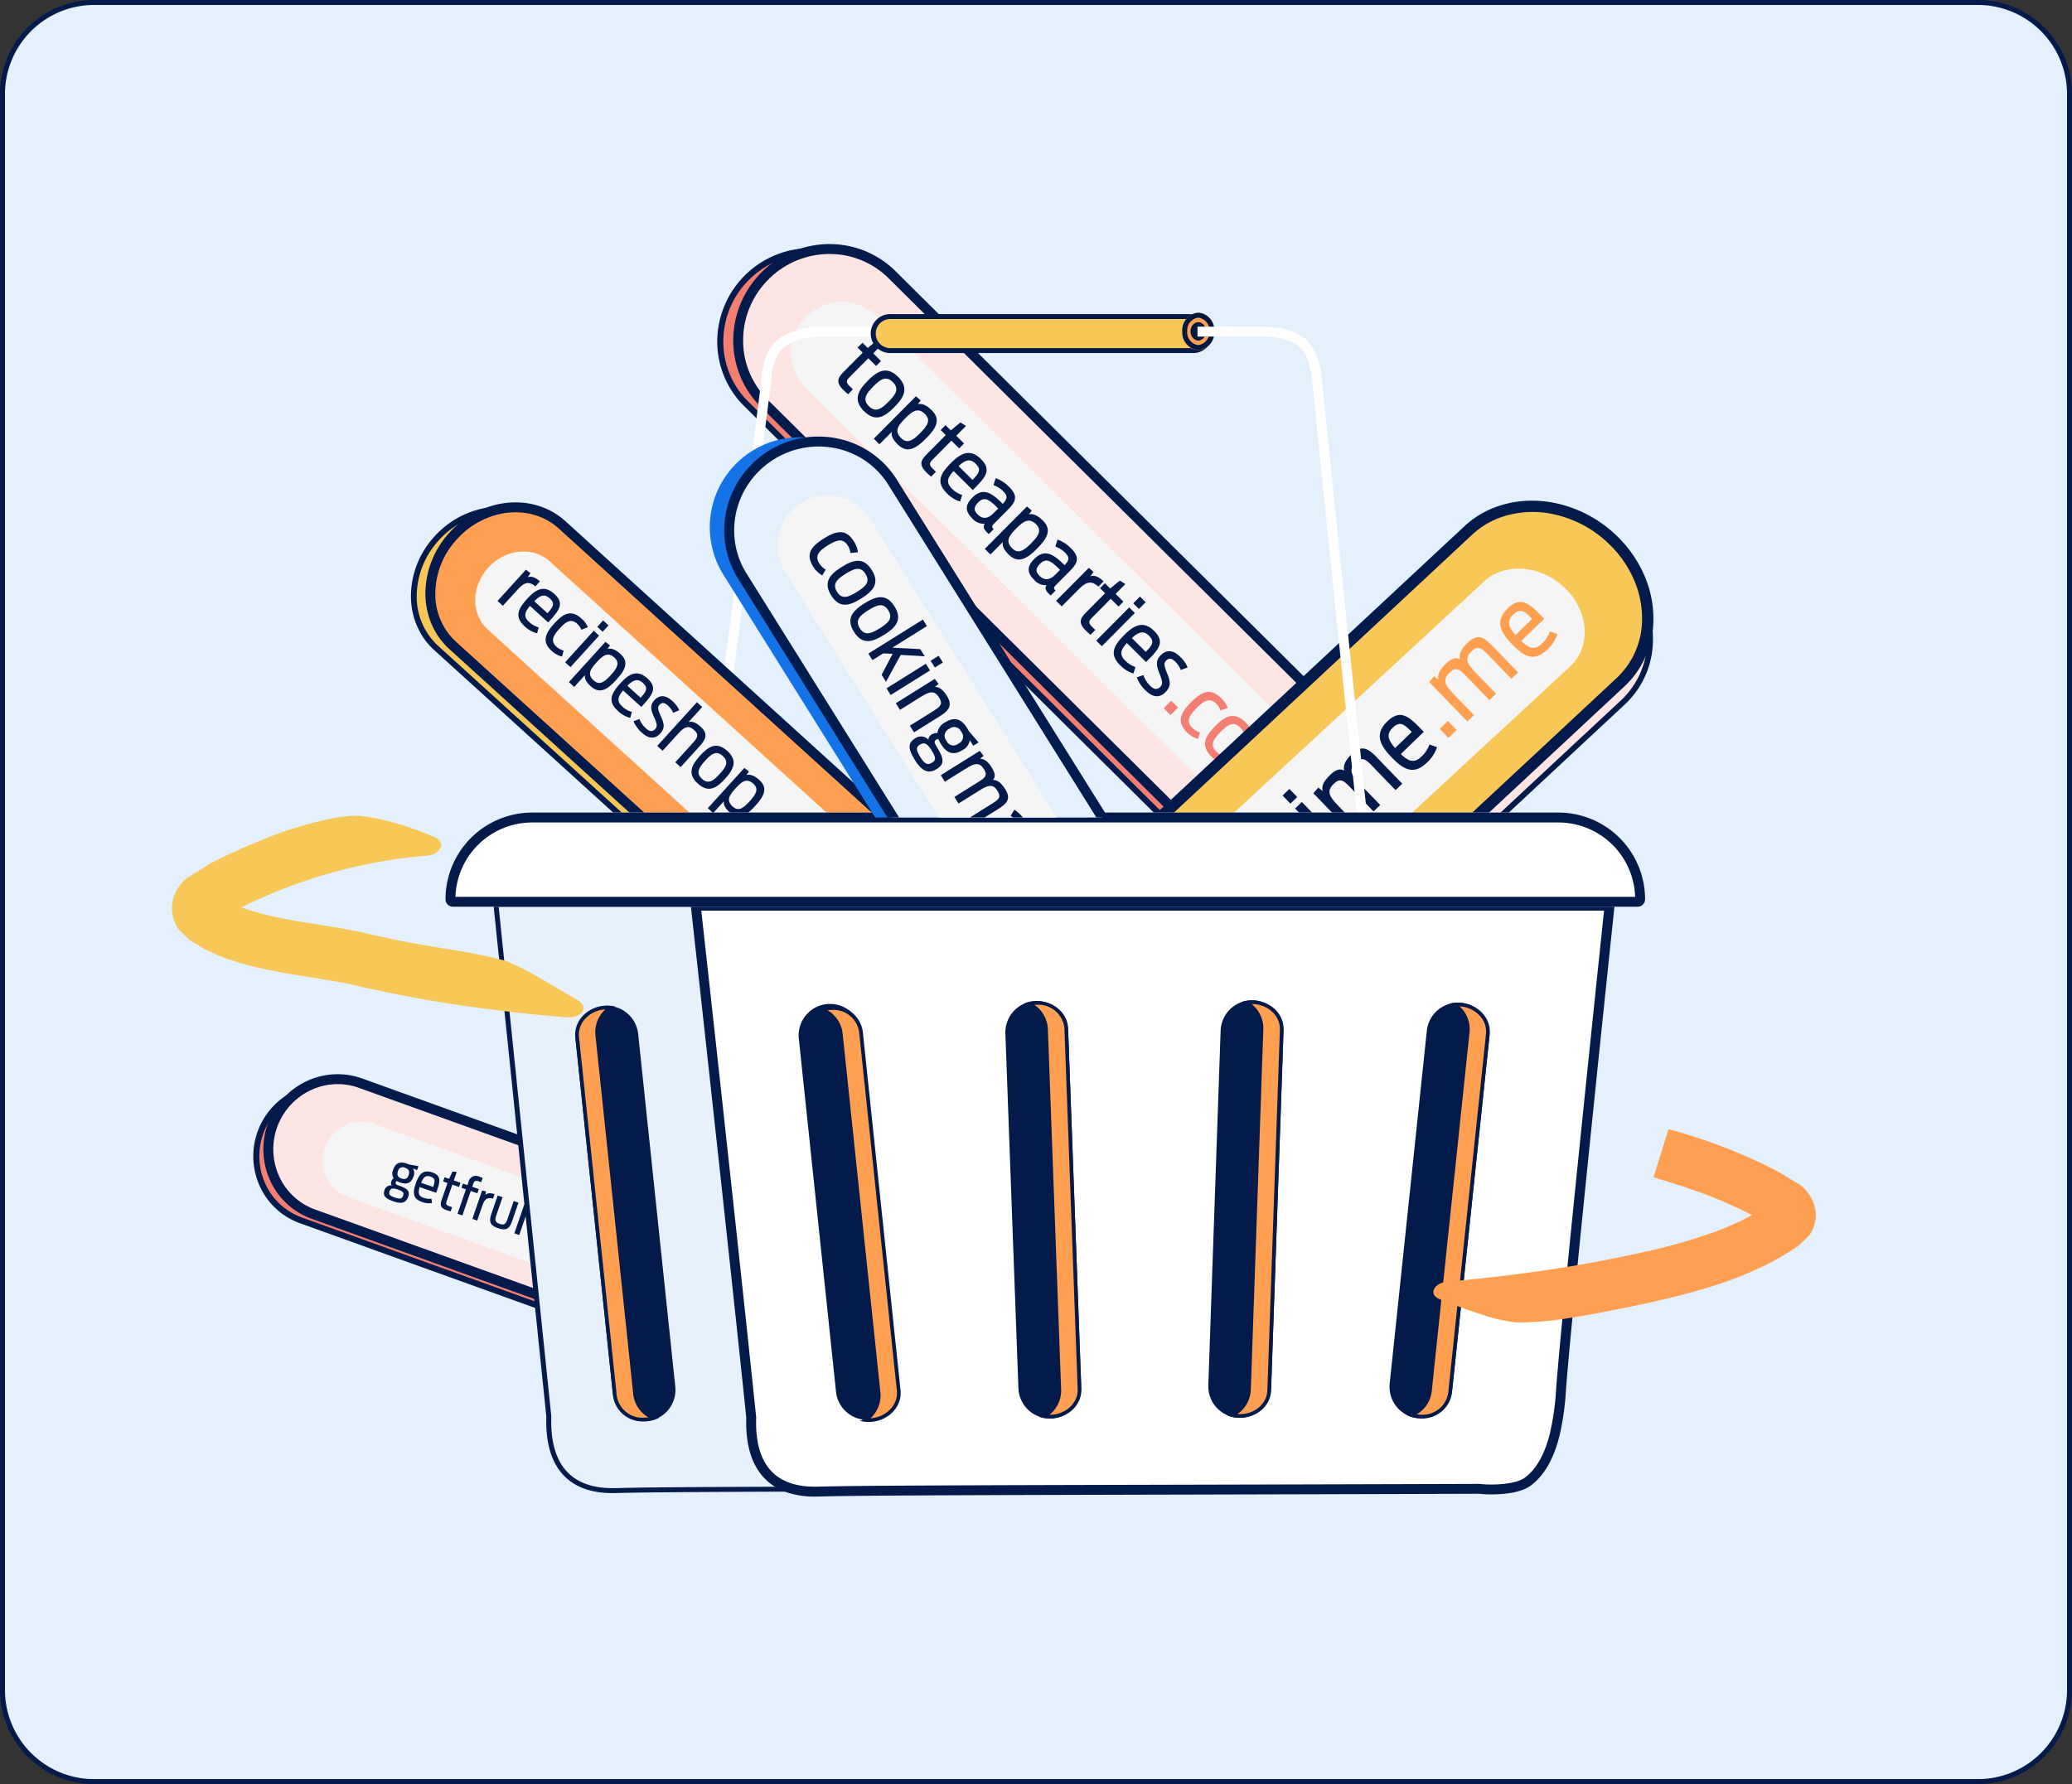 <svg xmlns="http://www.w3.org/2000/svg" xmlns:xlink="http://www.w3.org/1999/xlink" width="418" height="360" viewBox="0 0 418 360"><rect x="0" y="0" width="418" height="360" fill="#333333" stroke="none"/><defs><clipPath id="a"><rect width="416" height="358" rx="16" fill="#e7f1fc" opacity="0.519"/></clipPath><clipPath id="b"><rect width="2057.094" height="1523.134" fill="none"/></clipPath><clipPath id="c"><rect width="2057.091" height="1523.135" fill="none"/></clipPath><clipPath id="d"><rect width="115" height="78" transform="translate(-0.225 0.058)" fill="#fff" stroke="#707070" stroke-width="1"/></clipPath><clipPath id="e"><path d="M724.3,699.275,682.5,713.643l-6.779,15.95,35.888,5.982,59.216-20.935-8.174-31.7-32.155-3.685Zm.062-20.723,6.126.7,1.331-4.308Z" transform="translate(-675.717 -674.946)" fill="#ff9f51"/></clipPath></defs><g transform="translate(-1181.375 -9487.964)"><rect width="416" height="358" rx="16" transform="translate(1182.375 9488.964)" fill="#e4f0fc"/><g transform="translate(1182.375 9488.964)" clip-path="url(#a)"><g transform="translate(-706.726 -195.666)"><g clip-path="url(#b)"><g transform="translate(0 -0.001)"><g clip-path="url(#c)"><g transform="translate(753.016 243.8)"><g transform="translate(0 0)"><g transform="matrix(0.999, 0.052, -0.052, 0.999, 99.022, 0)"><path d="M29.974,4.486,122.9,87.6a18.073,18.073,0,0,1-24.094,26.94L5.88,31.426A17.942,17.942,0,0,1,4.651,6.083,17.943,17.943,0,0,1,29.974,4.486Z" transform="translate(0 0.636)" fill="#f37f73"/><path d="M18.194-.611A18.253,18.253,0,0,1,30.382,4.03l92.93,83.112a18.084,18.084,0,0,1,4.367,5.877,18.347,18.347,0,0,1,1.694,6.889,18.833,18.833,0,0,1-18.782,19.726A18.254,18.254,0,0,1,98.4,114.993L5.473,31.882A18.086,18.086,0,0,1,1.105,26,18.348,18.348,0,0,1-.589,19.115,18.905,18.905,0,0,1,10.664.972,18.6,18.6,0,0,1,18.194-.611Zm92.4,119.024a17.642,17.642,0,0,0,17.562-18.445A16.958,16.958,0,0,0,122.5,88.053L29.567,4.941A17.033,17.033,0,0,0,18.194.611,17.533,17.533,0,0,0,5.107,6.491,17.478,17.478,0,0,0,.631,19.056,16.959,16.959,0,0,0,6.287,30.971l92.93,83.112A17.033,17.033,0,0,0,110.591,118.413Z" transform="translate(0 0.636)" fill="#031a4a"/><path d="M30.324,4.538l92.794,82.991a18.285,18.285,0,0,1-24.376,27.255L5.949,31.793A18.152,18.152,0,0,1,4.706,6.154,18.152,18.152,0,0,1,30.324,4.538" transform="translate(3.595 0)" fill="#fde5e3"/><path d="M110.661,120.323a18.848,18.848,0,0,1-12.585-4.793L5.282,32.539a18.677,18.677,0,0,1-4.51-6.07A18.942,18.942,0,0,1-.977,19.357,19.508,19.508,0,0,1,10.635.634,19.192,19.192,0,0,1,18.406-1,18.848,18.848,0,0,1,30.991,3.793l92.794,82.991a18.676,18.676,0,0,1,4.51,6.07,18.941,18.941,0,0,1,1.749,7.112,19.435,19.435,0,0,1-19.383,20.357ZM18.406,1A17.354,17.354,0,0,0,5.451,6.821,17.3,17.3,0,0,0,1.02,19.26a16.778,16.778,0,0,0,5.6,11.788l92.794,82.991a16.85,16.85,0,0,0,11.252,4.284,17.467,17.467,0,0,0,17.385-18.26,16.778,16.778,0,0,0-5.595-11.788L29.658,5.284A16.851,16.851,0,0,0,18.406,1Z" transform="translate(3.595 0)" fill="#031a4a"/><path d="M16.935,2.534l87.212,78A10.211,10.211,0,0,1,90.534,95.754l-87.212-78A10.137,10.137,0,0,1,2.628,3.437a10.137,10.137,0,0,1,14.307-.9" transform="translate(14.394 10.517)" fill="#f5f5f5"/><path d="M4.464.7l1.116,1L7.438,0,8.595.647l-1.86,2.08L8.383,4.2l-.93,1.04L5.8,3.767,2.219,7.775c-.556.622-.762,1.03.012,1.722l.786.7-.93,1.04c-.189-.146-.8-.642-.947-.779C-.433,9.056-.255,8.141.925,6.823L4.612,2.7,3.534,1.736Z" transform="translate(24.212 17.85)" fill="#031a4a"/><path d="M1.85,2.244C3.711.164,5.526-1,7.91,1.135S9.32,5.226,7.482,7.281C5.588,9.4,3.808,10.547,1.41,8.4-.949,6.293-.033,4.35,1.85,2.244M6.256,6.252c1.3-1.458,2.128-2.685.657-4s-2.6-.361-3.9,1.1S.882,6.058,2.341,7.363s2.611.348,3.915-1.111" transform="translate(28.286 23.909)" fill="#031a4a"/><path d="M8.031,0l1.02.774-.547.79c.736-.21,1.651-.008,2.906,1.116,2.093,1.872.8,3.8-.91,5.715C8.765,10.335,6.977,11.773,4.884,9.9,3.717,8.857,3.461,8.149,3.552,7.408L1.192,10.047,0,8.98ZM9.263,7.379c1.338-1.5,2.113-2.721.795-3.9C8.535,2.117,7.431,3.07,6.1,4.554S3.962,7.2,5.5,8.578c1.306,1.167,2.416.31,3.766-1.2" transform="translate(31.964 28.784)" fill="#031a4a"/><path d="M4.464.7l1.116,1L7.438,0,8.595.647l-1.86,2.08L8.383,4.2l-.93,1.04L5.8,3.767,2.22,7.775c-.556.622-.763,1.03.012,1.723l.786.7-.93,1.04c-.189-.146-.8-.643-.947-.779-1.573-1.406-1.4-2.32-.216-3.64L4.611,2.7,3.534,1.736Z" transform="translate(41.803 33.583)" fill="#031a4a"/><path d="M1.906,2.247C3.857.065,5.67-.916,7.916,1.093c2.422,2.167,1.051,3.725-1.31,6.34L2.547,3.8C1.406,5.18,1.065,6.175,2.383,7.355A5.012,5.012,0,0,0,4.535,8.548L4.175,9.87A6.157,6.157,0,0,1,1.4,8.325c-2.321-2.076-1.48-3.858.5-6.078m1.6.513L6.444,5.392c1.109-1.291,1.811-2.1.5-3.27C5.693,1,4.709,1.513,3.5,2.761" transform="translate(45.822 39.639)" fill="#031a4a"/><path d="M.985,4.18c1.826-2.042,3.508-1.5,5.918.658l.292.261c.8-.949,1.019-1.6,0-2.507A5.259,5.259,0,0,0,5.121,1.419L5.5,0A6.994,6.994,0,0,1,8.289,1.6c1.877,1.679,1.6,2.827.072,4.539L5.706,9.111c-.488.545-.574.719-.067,1.173l-.93,1.04a3.742,3.742,0,0,1-.341-.282c-.761-.681-.942-1.116-.6-1.75a3.035,3.035,0,0,1-2.65-1.046C-.458,6.84-.241,5.55.985,4.18M5.435,7.066l.885-.99-.279-.25c-1.75-1.565-2.68-2.032-3.826-.751-.908,1.015-.748,1.705.026,2.4.85.76,1.9,1.038,3.2-.407" transform="translate(51.422 44.446)" fill="#031a4a"/><path d="M8.032,0,9.051.774l-.547.79c.736-.21,1.651-.008,2.907,1.115,2.093,1.872.8,3.8-.911,5.715C8.765,10.335,6.977,11.773,4.884,9.9,3.717,8.857,3.46,8.148,3.552,7.408l-2.36,2.638L0,8.98ZM9.263,7.379c1.338-1.5,2.114-2.721.795-3.9C8.535,2.117,7.432,3.071,6.1,4.555S3.963,7.205,5.5,8.578c1.306,1.169,2.415.311,3.766-1.2" transform="translate(55.479 49.815)" fill="#031a4a"/><path d="M.985,4.18c1.826-2.042,3.507-1.5,5.918.658l.292.261c.8-.949,1.019-1.6,0-2.507A5.258,5.258,0,0,0,5.121,1.419L5.5,0A6.993,6.993,0,0,1,8.289,1.6c1.877,1.679,1.6,2.827.072,4.539L5.706,9.111c-.487.545-.574.719-.067,1.173l-.93,1.04a3.73,3.73,0,0,1-.341-.282c-.761-.681-.942-1.116-.6-1.75a3.034,3.034,0,0,1-2.65-1.046C-.458,6.84-.241,5.55.985,4.18M5.435,7.066l.885-.99-.279-.25c-1.75-1.565-2.68-2.032-3.826-.751-.908,1.015-.748,1.7.026,2.4.85.76,1.9,1.038,3.2-.407" transform="translate(64.523 56.164)" fill="#031a4a"/><path d="M6.239,0,7.246.763l-.6.9c.7-.244,1.559-.136,2.714.9l-1,1.116c-1.746-1.493-2.892-.418-4.037.864l-3.131,3.5L0,6.976Z" transform="translate(70.373 61.532)" fill="#031a4a"/><path d="M4.464.7l1.116,1L7.438,0,8.595.647,6.734,2.728,8.383,4.2l-.93,1.041L5.8,3.767,2.219,7.776c-.556.622-.762,1.03.012,1.723l.787.7-.93,1.041c-.189-.146-.8-.643-.947-.779C-.433,9.056-.255,8.142.925,6.823L4.612,2.7,3.533,1.737Z" transform="translate(75.554 63.767)" fill="#031a4a"/><path d="M6.3,2.3,7.488,3.362l-6.3,7.04L0,9.336ZM8.349,0,9.555,1.078,8.272,2.511,7.067,1.433Z" transform="translate(78.87 66.773)" fill="#031a4a"/><path d="M1.906,2.247C3.857.065,5.67-.916,7.916,1.093c2.423,2.166,1.051,3.725-1.31,6.34L2.547,3.8C1.406,5.179,1.065,6.175,2.383,7.355A5.011,5.011,0,0,0,4.535,8.548L4.175,9.87A6.156,6.156,0,0,1,1.4,8.325C-.92,6.249-.08,4.467,1.906,2.247m1.6.513L6.444,5.392c1.109-1.291,1.811-2.1.5-3.27C5.693,1,4.709,1.513,3.5,2.761" transform="translate(82.527 72.466)" fill="#031a4a"/><path d="M0,5.6l1.309-.519a5.483,5.483,0,0,0,1.479,2.1c.748.669,1.44.763,2.019.116s.375-1.262-.257-2.65c-.713-1.551-.988-2.6.022-3.725C5.751-.4,7.122-.244,8.53,1.015a5.8,5.8,0,0,1,1.6,2.068l-1.354.569A4.828,4.828,0,0,0,7.562,2.022c-.786-.7-1.349-.636-1.826-.1-.5.558-.323,1.127.281,2.443C6.782,5.982,7.08,7,5.934,8.282c-1.18,1.32-2.587,1.157-4.02-.125A7.06,7.06,0,0,1,0,5.6" transform="translate(87.429 77.478)" fill="#031a4a"/><rect width="2.144" height="1.939" transform="matrix(0.667, -0.745, 0.745, 0.667, 93.17, 89.026)" fill="#f37f73"/><path d="M1.892,2.272C3.877.052,5.606-.936,7.927,1.14a5.036,5.036,0,0,1,1.407,1.9l-1.426.574A3.373,3.373,0,0,0,6.979,2.3C5.66,1.122,4.56,1.713,3.074,3.375S1.063,6.211,2.42,7.425a3.97,3.97,0,0,0,1.6.839l-.36,1.322a5.131,5.131,0,0,1-2.3-1.234C-.882,6.343-.1,4.5,1.892,2.272" transform="translate(96.726 85.257)" fill="#f37f73"/><path d="M1.85,2.244C3.711.164,5.526-1,7.91,1.135S9.32,5.226,7.482,7.281C5.588,9.4,3.808,10.547,1.41,8.4c-2.359-2.11-1.443-4.053.44-6.159M6.256,6.253c1.3-1.459,2.128-2.686.657-4s-2.6-.361-3.9,1.1S.882,6.058,2.341,7.363s2.611.348,3.915-1.11" transform="translate(101.867 89.845)" fill="#f37f73"/></g><g transform="translate(121.123 105.454) rotate(-21)"><path d="M11.159,51.445,135.371,1.286c9.929-4.01,21.968,1.67,26.889,12.686s.862,23.2-9.067,27.206L28.981,91.337C19.052,95.346,7.013,89.666,2.092,78.65s-.862-23.2,9.067-27.206" transform="translate(0 4.031)" fill="#031a4a"/><path d="M11.015,51.428,135.247,1.269c9.8-3.958,21.686,1.649,26.544,12.522s.851,22.9-8.951,26.852L28.609,90.8c-9.8,3.958-21.685-1.649-26.544-12.521S1.214,55.385,11.015,51.428Z" transform="translate(0.249 4.307)" fill="#fde5e3"/><path d="M22.01,92.641a20.038,20.038,0,0,1-6.149-.986,22.449,22.449,0,0,1-5.734-2.818A24.56,24.56,0,0,1,1.545,78.514,23.8,23.8,0,0,1-.561,69.437,21.027,21.027,0,0,1,.926,60.928,17.85,17.85,0,0,1,10.8,50.9L135.033.741A18.1,18.1,0,0,1,141.845-.57a20.038,20.038,0,0,1,6.149.986,22.447,22.447,0,0,1,5.734,2.818,24.559,24.559,0,0,1,8.582,10.325,23.8,23.8,0,0,1,2.106,9.077,21.026,21.026,0,0,1-1.487,8.508,17.847,17.847,0,0,1-9.876,10.028L28.822,91.331A18.106,18.106,0,0,1,22.01,92.641ZM141.845.57A16.97,16.97,0,0,0,135.46,1.8L11.229,51.956a16.719,16.719,0,0,0-9.246,9.4,19.9,19.9,0,0,0-1.4,8.05,22.664,22.664,0,0,0,2.007,8.644A23.421,23.421,0,0,0,10.768,87.9a21.31,21.31,0,0,0,5.443,2.675,18.9,18.9,0,0,0,5.8.931A16.971,16.971,0,0,0,28.4,90.273L152.627,40.114a16.717,16.717,0,0,0,9.245-9.4,19.893,19.893,0,0,0,1.405-8.05,22.663,22.663,0,0,0-2.007-8.644,23.42,23.42,0,0,0-8.183-9.847A21.309,21.309,0,0,0,147.645,1.5,18.9,18.9,0,0,0,141.845.57Z" transform="translate(0.249 4.307)" fill="#031a4a"/><path d="M11.143,51.37,135.183,1.284c9.916-4,21.937,1.668,26.852,12.667s.861,23.163-9.054,27.167L28.941,91.2C19.025,95.208,7,89.535,2.089,78.536S1.228,55.373,11.143,51.37" transform="translate(1.124 0)" fill="#fde5e3"/><path d="M22.266,93.513a20.718,20.718,0,0,1-6.358-1.019,23.157,23.157,0,0,1-5.915-2.907,25.3,25.3,0,0,1-8.84-10.633A24.526,24.526,0,0,1-1.016,69.6,21.72,21.72,0,0,1,.521,60.812,18.5,18.5,0,0,1,10.759,50.419L134.8.333a18.765,18.765,0,0,1,7.059-1.358,20.719,20.719,0,0,1,6.358,1.019A23.156,23.156,0,0,1,154.131,2.9a25.292,25.292,0,0,1,8.84,10.633,24.525,24.525,0,0,1,2.169,9.354,21.72,21.72,0,0,1-1.537,8.788,18.5,18.5,0,0,1-10.238,10.394L29.325,92.154A18.762,18.762,0,0,1,22.266,93.513ZM141.858,1.026a16.723,16.723,0,0,0-6.291,1.209L11.527,52.32a16.469,16.469,0,0,0-9.1,9.259,19.681,19.681,0,0,0-1.389,7.964,22.486,22.486,0,0,0,1.991,8.575,23.245,23.245,0,0,0,8.12,9.773,21.107,21.107,0,0,0,5.391,2.65,18.671,18.671,0,0,0,5.729.92,16.72,16.72,0,0,0,6.291-1.21L152.6,40.167a16.47,16.47,0,0,0,9.1-9.26,19.682,19.682,0,0,0,1.389-7.964A22.485,22.485,0,0,0,161.1,14.37a23.243,23.243,0,0,0-8.12-9.774,21.109,21.109,0,0,0-5.391-2.65A18.672,18.672,0,0,0,141.858,1.026Z" transform="translate(1.124 0)" fill="#001b4d"/><path d="M11,51.353,135.059,1.267c9.788-3.952,21.656,1.646,26.507,12.5s.85,22.862-8.938,26.813L28.569,90.67c-9.788,3.952-21.656-1.646-26.507-12.5S1.212,55.3,11,51.353" transform="translate(1.373 0.275)" fill="#f7c758"/><path d="M21.98,92.937a20.443,20.443,0,0,1-6.273-1.005,22.849,22.849,0,0,1-5.836-2.867,24.955,24.955,0,0,1-8.722-10.49,24.192,24.192,0,0,1-2.14-9.227A21.423,21.423,0,0,1,.525,60.678a18.25,18.25,0,0,1,10.1-10.253L134.685.34A18.513,18.513,0,0,1,141.649-1,20.443,20.443,0,0,1,147.921.005a22.848,22.848,0,0,1,5.836,2.867,24.954,24.954,0,0,1,8.722,10.49,24.191,24.191,0,0,1,2.14,9.227,21.423,21.423,0,0,1-1.516,8.669A18.25,18.25,0,0,1,153,41.511L28.944,91.6A18.512,18.512,0,0,1,21.98,92.937ZM141.649,1a16.522,16.522,0,0,0-6.215,1.195L11.375,52.28A16.268,16.268,0,0,0,2.38,61.427a19.435,19.435,0,0,0-1.372,7.865,22.2,22.2,0,0,0,1.967,8.467A22.956,22.956,0,0,0,11,87.41,19.557,19.557,0,0,0,21.98,90.937a16.521,16.521,0,0,0,6.215-1.195L152.254,39.657a16.268,16.268,0,0,0,8.995-9.146,19.435,19.435,0,0,0,1.372-7.865,22.2,22.2,0,0,0-1.967-8.467,22.956,22.956,0,0,0-8.02-9.652A19.557,19.557,0,0,0,141.649,1Z" transform="translate(1.373 0.275)" fill="#031a4a"/><path d="M5.992,46.194,119.952.672C125.365-1.49,132,1.737,134.776,7.88s.635,12.875-4.777,15.038L16.038,68.439C10.626,70.6,3.989,67.374,1.215,61.231S.579,48.356,5.992,46.194" transform="translate(15.668 11.486)" fill="#f5f5f5"/><path d="M0,4.45l1.631-.693L.752.914,2.027,0,3.318,3.04l2.41-1.024.646,1.52L3.964,4.56l2.488,5.859c.386.908.721,1.335,1.851.855l1.149-.489.646,1.52c-.252.129-1.089.528-1.311.622-2.3.977-3.188.326-4.007-1.6L2.221,5.3.646,5.97Z" transform="translate(75.836 40.015)" fill="#031a4a"/><path d="M0,.748,1.761,0l.89,2.095L.89,2.843ZM1.425,4.1l1.742-.74,4.37,10.289-1.743.74Z" transform="translate(82.199 37.165)" fill="#031a4a"/><path d="M0,5.019l1.343-.7.581.957c.09-.871.627-1.667,2.518-2.471,1.779-.756,2.445-.425,3,.169.111-.923.759-1.767,2.669-2.578,2.67-1.134,3.527.318,4.48,2.561l2.842,6.692-1.725.732-2.677-6.3c-.7-1.65-1.145-2.489-2.832-1.773-1.891.8-1.773,1.956-.757,4.347l2.3,5.413-1.724.732L7.345,6.5c-.7-1.651-1.145-2.49-2.813-1.781-1.91.811-1.8,1.991-.795,4.364l2.3,5.413-1.705.724Z" transform="translate(88.165 34.688)" fill="#031a4a"/><path d="M.9,7.489C-.454,4.3-.591,1.864,2.69.47c3.541-1.5,4.52.75,6.131,4.6L2.889,7.585C3.79,9.5,4.683,10.368,6.612,9.55a5.927,5.927,0,0,0,2.361-1.7L10.208,8.9a7.29,7.29,0,0,1-3.051,2.194C3.764,12.532,2.278,10.734.9,7.489m1.354-1.45,4.3-1.827c-.824-1.838-1.339-3-3.248-2.186C1.471,2.8,1.525,4.117,2.254,6.039" transform="translate(104.583 31.062)" fill="#031a4a"/><rect width="2.296" height="2.538" transform="translate(116.623 36.72) rotate(-23.011)" fill="#ff9f51"/><path d="M0,5.019l1.343-.7.581.957C2.014,4.4,2.551,3.607,4.442,2.8c1.779-.756,2.445-.425,3,.169.112-.922.759-1.767,2.669-2.578,2.67-1.134,3.527.318,4.48,2.561l2.842,6.692-1.724.732-2.677-6.3c-.7-1.65-1.145-2.489-2.832-1.773-1.891.8-1.773,1.956-.757,4.347l2.3,5.413-1.724.733L7.344,6.5c-.7-1.651-1.144-2.49-2.813-1.782-1.909.811-1.8,1.991-.794,4.364l2.3,5.413-1.705.724Z" transform="translate(118.023 22.102)" fill="#ff9f51"/><path d="M.9,7.489C-.454,4.3-.591,1.864,2.69.471c3.541-1.5,4.52.75,6.132,4.595L2.889,7.585C3.79,9.5,4.683,10.369,6.611,9.55a5.934,5.934,0,0,0,2.362-1.7L10.208,8.9a7.3,7.3,0,0,1-3.051,2.194C3.764,12.531,2.279,10.733.9,7.489m1.353-1.45,4.3-1.827c-.824-1.838-1.339-3-3.248-2.187C1.471,2.8,1.525,4.116,2.254,6.039" transform="translate(135.439 18.475)" fill="#ff9f51"/></g><g transform="translate(0 175.967) rotate(-22)"><path d="M23.027,3.446,94.418,67.3a13.884,13.884,0,0,1-18.51,20.7L4.517,24.143A13.784,13.784,0,0,1,3.573,4.673,13.784,13.784,0,0,1,23.027,3.446Z" transform="translate(0 0.488)" fill="#f37f73"/><path d="M13.977-.611a14.164,14.164,0,0,1,9.458,3.6L94.826,66.84a14.1,14.1,0,0,1,4.7,9.906,14.634,14.634,0,0,1-14.57,15.3,14.164,14.164,0,0,1-9.458-3.6L4.11,24.6a14.1,14.1,0,0,1-4.7-9.906A14.634,14.634,0,0,1,13.977-.611ZM84.959,90.827a13.412,13.412,0,0,0,13.35-14.021,12.887,12.887,0,0,0-4.3-9.055L22.62,3.9A12.944,12.944,0,0,0,13.977.611,13.412,13.412,0,0,0,.627,14.632a12.888,12.888,0,0,0,4.3,9.055L76.315,87.536A12.944,12.944,0,0,0,84.959,90.827Z" transform="translate(0 0.488)" fill="#031a4a"/><path d="M23.3,3.486,94.583,67.242A14.047,14.047,0,0,1,75.857,88.18L4.57,24.425a13.945,13.945,0,0,1-.955-19.7A13.945,13.945,0,0,1,23.3,3.486" transform="translate(2.762 0)" fill="#fde5e3"/><path d="M85.013,92.667a14.711,14.711,0,0,1-9.823-3.741L3.9,25.17A14.644,14.644,0,0,1-.982,14.882,15.187,15.187,0,0,1,14.14-1a14.711,14.711,0,0,1,9.823,3.741L95.25,66.5a14.644,14.644,0,0,1,4.886,10.288A15.187,15.187,0,0,1,85.013,92.667ZM14.14,1A13.187,13.187,0,0,0,1.015,14.785a12.659,12.659,0,0,0,4.221,8.894L76.523,87.435a12.713,12.713,0,0,0,8.489,3.232A13.187,13.187,0,0,0,98.137,76.882a12.659,12.659,0,0,0-4.221-8.894L22.629,4.232A12.714,12.714,0,0,0,14.14,1Z" transform="translate(2.762 0)" fill="#031a4a"/><path d="M13.01,1.947l67,59.921A7.844,7.844,0,0,1,69.551,73.561l-67-59.921a7.787,7.787,0,0,1-.533-11A7.788,7.788,0,0,1,13.01,1.947" transform="translate(12.507 10.199)" fill="#f5f5f5"/><path d="M.756,3.211c1.4-1.569,2.695-1.15,4.546.505l.224.2c.616-.729.783-1.229,0-1.926a4.04,4.04,0,0,0-1.6-.9L4.225,0A5.372,5.372,0,0,1,6.368,1.232C7.809,2.522,7.6,3.4,6.423,4.719L4.383,7c-.375.419-.441.552-.052.9l-.715.8a2.865,2.865,0,0,1-.262-.217c-.584-.523-.724-.858-.464-1.344a2.331,2.331,0,0,1-2.035-.8C-.352,5.254-.185,4.264.756,3.211M4.176,5.428l.68-.76-.214-.192C3.3,3.274,2.582,2.915,1.7,3.9c-.7.78-.575,1.31.02,1.841.653.584,1.461.8,2.454-.313" transform="translate(49.569 43.147)" fill="#031a4a"/><path d="M4.793,0l.773.586-.461.692c.536-.187,1.2-.1,2.085.689l-.767.858C5.081,1.678,4.2,2.5,3.321,3.489L.916,6.178,0,5.359Z" transform="translate(54.063 47.271)" fill="#031a4a"/><path d="M3.429.535l.858.767L5.714,0,6.6.5,5.173,2.1,6.44,3.228l-.715.8L4.459,2.894,1.7,5.973c-.427.478-.585.791.009,1.323l.6.54-.715.8c-.145-.112-.611-.494-.728-.6C-.333,6.957-.2,6.255.71,5.242L3.543,2.075l-.828-.74Z" transform="translate(58.042 48.987)" fill="#031a4a"/><path d="M4.837,1.764l.916.819L.916,7.991,0,7.172ZM6.414,0,7.34.828l-.985,1.1L5.429,1.1Z" transform="translate(60.59 51.297)" fill="#031a4a"/><path d="M1.464,1.726C2.963.05,4.356-.7,6.081.839,7.942,2.5,6.889,3.7,5.075,5.71L1.957,2.921C1.081,3.979.818,4.744,1.831,5.65a3.85,3.85,0,0,0,1.653.916L3.207,7.582A4.729,4.729,0,0,1,1.076,6.4C-.707,4.8-.061,3.432,1.464,1.726m1.226.394L4.951,4.143c.852-.992,1.391-1.614.388-2.512-.964-.863-1.721-.468-2.648.49" transform="translate(63.399 55.67)" fill="#031a4a"/><path d="M0,4.3l1.005-.4A4.213,4.213,0,0,0,2.141,5.517c.575.514,1.107.586,1.551.089s.288-.97-.2-2.036c-.548-1.191-.759-1.994.017-2.861C4.418-.3,5.471-.187,6.553.78A4.457,4.457,0,0,1,7.78,2.369l-1.04.437a3.709,3.709,0,0,0-.931-1.253c-.6-.54-1.037-.488-1.4-.079-.383.429-.248.866.216,1.877.588,1.245.817,2.028-.063,3.012-.906,1.014-1.987.889-3.088-.1A5.424,5.424,0,0,1,0,4.3" transform="translate(67.166 59.52)" fill="#031a4a"/><rect width="1.647" height="1.49" transform="matrix(0.667, -0.745, 0.745, 0.667, 71.576, 68.392)" fill="#f37f73"/><path d="M1.453,1.745C2.978.04,4.306-.719,6.09.876A3.869,3.869,0,0,1,7.171,2.334l-1.1.441a2.591,2.591,0,0,0-.713-1.007c-1.013-.906-1.859-.452-3,.825S.817,4.771,1.859,5.7a3.05,3.05,0,0,0,1.231.644L2.813,7.364a3.942,3.942,0,0,1-1.766-.948C-.678,4.873-.08,3.46,1.453,1.745" transform="translate(74.308 65.497)" fill="#f37f73"/><path d="M1.421,1.724C2.851.126,4.245-.767,6.077.872S7.16,4.015,5.748,5.593C4.293,7.221,2.925,8.1,1.083,6.455-.729,4.834-.025,3.341,1.421,1.724M4.806,4.8c1-1.121,1.635-2.063.5-3.074s-2-.278-3,.843S.678,4.654,1.8,5.656,3.8,5.924,4.806,4.8" transform="translate(78.257 69.021)" fill="#f37f73"/><path d="M2.458,6.306c1.312,0,2.161-.5,2.161-2A1.692,1.692,0,0,0,4,2.811h.882V1.984l-1.929.3c-.176-.011-.342-.022-.5-.022C1.1,2.26.3,2.822.3,4.311A1.816,1.816,0,0,0,.959,5.931a1.2,1.2,0,0,0-.243.717.85.85,0,0,0,.353.761A1.329,1.329,0,0,0,0,8.853C0,10,.728,10.341,2.47,10.341c1.7,0,2.47-.54,2.47-1.819,0-1.136-.54-1.543-2.4-1.543-.706,0-.915-.088-.915-.408a.844.844,0,0,1,.066-.331A4.2,4.2,0,0,0,2.458,6.306Zm0-.849c-.75,0-1.147-.331-1.147-1.136A1,1,0,0,1,2.458,3.175c.772,0,1.147.342,1.147,1.147S3.23,5.457,2.458,5.457Zm0,4.068c-1.113,0-1.433-.187-1.433-.838,0-.606.331-.893,1.433-.893,1.191,0,1.433.209,1.433.772C3.892,9.25,3.616,9.525,2.458,9.525Zm5.435-.948A3.992,3.992,0,0,0,9.9,8.125l-.4-.794a3.247,3.247,0,0,1-1.554.353C6.8,7.684,6.538,7.056,6.494,5.9h3.528c.011-2.282,0-3.627-2.106-3.627-1.951,0-2.4,1.257-2.4,3.153C5.512,7.353,5.876,8.577,7.894,8.577Zm0-5.391c1.136,0,1.147.695,1.169,1.8H6.5C6.549,3.859,6.8,3.186,7.894,3.186Zm2.7.1h.937V6.868c0,1.147.309,1.665,1.676,1.665.132,0,.639-.022.794-.033V7.6h-.684c-.673,0-.75-.287-.75-.827V3.285H14v-.9H12.568V.573L11.73.761l-.165,1.621h-.97Zm3.914,0h.959V8.5H16.5V3.285h1.411v-.9H16.5V1.8c0-.54.121-.882.794-.882h.617v-.9C17.8,0,17.441,0,17.21,0a1.515,1.515,0,0,0-1.742,1.7v.684h-.959ZM18.632,8.5h1.036V5.457c0-1.113.088-2.128,1.577-2.161v-.97c-1,0-1.466.32-1.7.739l-.1-.695-.816.066Zm5.512.088c1.863,0,2.216-.761,2.216-2.359V2.381H25.346V6.174c0,.992-.11,1.488-1.18,1.488-1.1,0-1.2-.5-1.2-1.488V2.381H21.928V6.229C21.928,7.828,22.325,8.588,24.144,8.588ZM27.595,8.5h1.036V2.381H27.595Zm0-6.868h1.047V.386H27.595Zm1.9,1.654h.937V6.868c0,1.147.309,1.665,1.676,1.665.132,0,.639-.022.794-.033V7.6h-.684c-.673,0-.75-.287-.75-.827V3.285H32.9v-.9H31.464V.573l-.838.187-.165,1.621h-.97Zm6.03,5.292c1.246,0,2-.529,2-1.676,0-1.113-.584-1.477-1.654-1.929C35,4.6,34.673,4.4,34.673,3.914c0-.463.243-.739.926-.739a3.129,3.129,0,0,1,1.29.265l.408-.86a3.762,3.762,0,0,0-1.665-.309c-1.224,0-1.951.518-1.951,1.665,0,.981.584,1.367,1.6,1.808.9.4,1.268.606,1.268,1.169s-.375.816-1.025.816A3.552,3.552,0,0,1,33.9,7.353l-.408.816A4.58,4.58,0,0,0,35.521,8.577ZM38.4,8.5h1.036V5.281c0-1.356.176-2.029,1.367-2.029.992,0,1.091.518,1.091,1.5V8.5H42.93V4.52c0-1.334-.209-2.249-1.775-2.249-1.113,0-1.588.287-1.841.706l-.088-.606-.827.066Zm7.938.088c2.084,0,2.447-1.323,2.447-3.164,0-1.786-.364-3.153-2.447-3.153s-2.447,1.345-2.447,3.153C43.889,7.254,44.286,8.588,46.337,8.588Zm0-.9c-1.268,0-1.411-.959-1.411-2.227s.143-2.216,1.411-2.216,1.411.948,1.411,2.216S47.616,7.684,46.337,7.684Zm4.5.86h1L53,4.167l1.18,4.377h.992l1.621-6.163h-.981L54.66,6.868,53.5,2.381h-.959L51.375,6.9l-1.136-4.52H49.2Z" transform="translate(28.213 18.673) rotate(41)" fill="#031a4a"/></g><g transform="translate(18.273 17.78)"><path d="M204.525,111.309c-5.682-53.366-10.4-100.268-10.447-100.735l0-.063c0-.045-.21-4.637-2.64-6.743-2.463-2.135-7.469-2-7.519-1.995H94.308c-.362.024-4.85.366-7.033,2.429-2.228,2.105-2.262,6.232-2.262,6.273v.064L85,10.6c-.076.584-7.617,58.784-11.305,88.041l-1.984-.25C75.351,69.54,82.735,12.544,83.012,10.4c.012-.634.191-5.105,2.888-7.654C88.7.1,94-.213,94.223-.225h89.643c.422-.013,5.875-.121,8.879,2.483s3.3,7.638,3.327,8.146c.14,1.4,4.819,47.879,10.443,100.695Z" transform="translate(5.049 -0.77)" fill="#fff"/><g transform="translate(26.729 29.224) rotate(23)"><path d="M20.4.751l97.76,34.114c7.713,2.691,11.54,11.826,8.547,20.4s-11.672,13.348-19.385,10.656L9.565,31.811c-7.713-2.692-11.539-11.827-8.547-20.4S12.691-1.94,20.4.751Z" transform="translate(0 1.731)" fill="#f7c758"/><path d="M15.97-.584A14.008,14.008,0,0,1,20.6.2l97.76,34.114a14.011,14.011,0,0,1,5.227,3.252,15.342,15.342,0,0,1,3.408,5.068,17.9,17.9,0,0,1,.271,12.826,18.132,18.132,0,0,1-6.2,8.586,16.321,16.321,0,0,1-4.431,2.376,14.773,14.773,0,0,1-4.869.837,14.008,14.008,0,0,1-4.626-.784L9.373,32.362A14.011,14.011,0,0,1,4.146,29.11,15.344,15.344,0,0,1,.739,24.042,17.9,17.9,0,0,1,.468,11.215a18.133,18.133,0,0,1,6.2-8.586A16.322,16.322,0,0,1,11.1.253,14.772,14.772,0,0,1,15.97-.584Zm95.79,66.676a13.608,13.608,0,0,0,4.485-.772,15.157,15.157,0,0,0,4.114-2.207,16.969,16.969,0,0,0,5.8-8.037,16.73,16.73,0,0,0-.246-11.991,13.411,13.411,0,0,0-7.942-7.669L20.211,1.3A12.844,12.844,0,0,0,15.97.583a13.609,13.609,0,0,0-4.485.772A15.158,15.158,0,0,0,7.371,3.562a16.97,16.97,0,0,0-5.8,8.037,16.731,16.731,0,0,0,.246,11.991A13.412,13.412,0,0,0,9.757,31.26l97.76,34.114A12.844,12.844,0,0,0,111.76,66.092Z" transform="translate(0 1.731)" fill="#031a4a"/><g transform="translate(2.878 0)"><path d="M20.374.75l97.618,34.064c7.7,2.688,11.523,11.809,8.534,20.374s-11.655,13.329-19.357,10.641L9.551,31.765c-7.7-2.688-11.523-11.809-8.534-20.374S12.672-1.938,20.374.75" transform="translate(0 0)" fill="#ff9f51"/><path d="M111.6,67.579a14.4,14.4,0,0,1-4.757-.806L9.222,32.709a14.4,14.4,0,0,1-5.373-3.343,15.736,15.736,0,0,1-3.5-5.2,18.285,18.285,0,0,1-.28-13.107,18.522,18.522,0,0,1,6.336-8.77A16.714,16.714,0,0,1,10.947-.141a15.167,15.167,0,0,1,5-.859A14.4,14.4,0,0,1,20.7-.194L118.321,33.87a14.4,14.4,0,0,1,5.374,3.343,15.736,15.736,0,0,1,3.5,5.2,18.286,18.286,0,0,1,.28,13.107,18.523,18.523,0,0,1-6.336,8.77A16.716,16.716,0,0,1,116.6,66.72,15.167,15.167,0,0,1,111.6,67.579ZM15.946,1a13.172,13.172,0,0,0-4.341.748A14.717,14.717,0,0,0,7.61,3.891a16.529,16.529,0,0,0-5.649,7.83A16.289,16.289,0,0,0,2.2,23.4a12.98,12.98,0,0,0,7.683,7.425L107.5,64.885a12.41,12.41,0,0,0,4.1.694,13.172,13.172,0,0,0,4.341-.748,14.718,14.718,0,0,0,3.995-2.143,16.53,16.53,0,0,0,5.649-7.83,16.29,16.29,0,0,0-.236-11.675,12.98,12.98,0,0,0-7.683-7.425L20.044,1.694A12.41,12.41,0,0,0,15.946,1Z" transform="translate(0 0)" fill="#031a4a"/><path d="M11.527.424,103.274,32.44c4.358,1.521,6.519,6.681,4.828,11.527s-6.594,7.541-10.952,6.021L5.4,17.972C1.046,16.452-1.116,11.29.576,6.445S7.17-1.1,11.527.424" transform="translate(9.433 8.084)" fill="#f5f5f5"/><path d="M2.806,0,3.919.29l-.19.967C4.23.809,4.993.6,6.323,1.063L5.874,2.35C3.885,1.705,3.3,3.01,2.783,4.487L1.374,8.522,0,8.043Z" transform="translate(14.376 11.927)" fill="#031a4a"/><path d="M.561,3.339C1.438.824,2.619-.634,5.208.269,8,1.244,7.393,3.033,6.322,6.055L1.643,4.422c-.477,1.555-.417,2.512,1.1,3.043a4.555,4.555,0,0,0,2.225.251l.159,1.237A5.606,5.606,0,0,1,2.26,8.624C-.417,7.69-.333,5.9.561,3.339m1.52-.125L5.473,4.4c.481-1.472.788-2.4-.718-2.925-1.448-.505-2.1.27-2.674,1.741" transform="translate(19.143 13.913)" fill="#031a4a"/><path d="M.546,3.346c.893-2.559,2-3.993,4.677-3.06a4.58,4.58,0,0,1,1.846,1.1l-1,.98a3.059,3.059,0,0,0-1.238-.776c-1.521-.531-2.238.351-2.907,2.266s-.7,3.086.865,3.632a3.607,3.607,0,0,0,1.639.145l.159,1.237a4.677,4.677,0,0,1-2.363-.234C-.363,7.737-.352,5.92.546,3.346" transform="translate(26.147 16.345)" fill="#031a4a"/><path d="M2.832,2.646l1.375.48L1.375,11.243,0,10.763ZM3.756,0,5.145.485,4.568,2.137,3.179,1.652Z" transform="translate(31.762 15.274)" fill="#031a4a"/><path d="M3.613,0,4.74.295l-.183.855C5.1.716,5.942.566,7.389,1.071c2.413.842,2,2.913,1.231,5.121C7.84,8.431,6.84,10.263,4.427,9.421c-1.346-.469-1.809-.976-1.99-1.63L1.375,10.833,0,10.353ZM7.226,5.772c.6-1.726.826-3.025-.695-3.556C4.776,1.6,4.181,2.79,3.584,4.5s-.875,2.976.895,3.593c1.506.526,2.139-.582,2.746-2.322" transform="translate(34.026 19.066)" fill="#031a4a"/><path d="M.561,3.339C1.438.824,2.619-.634,5.208.269,8,1.244,7.393,3.033,6.322,6.055L1.643,4.422c-.477,1.556-.417,2.512,1.1,3.043a4.56,4.56,0,0,0,2.225.251l.159,1.237A5.61,5.61,0,0,1,2.26,8.624C-.417,7.69-.333,5.9.561,3.339m1.52-.125L5.473,4.4c.481-1.472.788-2.4-.718-2.925-1.448-.506-2.1.269-2.674,1.741" transform="translate(43.109 22.276)" fill="#031a4a"/><path d="M0,7.09.919,6.2A4.991,4.991,0,0,0,2.9,7.443c.863.3,1.477.138,1.738-.608S4.507,5.644,3.492,4.7C2.35,3.644,1.754,2.862,2.208,1.56,2.739.039,3.944-.311,5.567.256a5.279,5.279,0,0,1,2.065,1.18l-.939.952A4.387,4.387,0,0,0,5.1,1.439c-.907-.316-1.356-.063-1.57.551-.225.643.122,1.06,1.089,1.955C5.833,5.04,6.44,5.793,5.925,7.27c-.531,1.521-1.77,1.876-3.423,1.3A6.445,6.445,0,0,1,0,7.09" transform="translate(49.111 24.51)" fill="#031a4a"/><path d="M3.924,0l1.36.475L3.937,4.335c.461-.381,1.184-.571,2.617-.071,2.076.725,1.916,2.03,1.3,3.8L6.01,13.343l-1.374-.48L6.371,7.891c.454-1.3.563-2.035-.753-2.494C4.1,4.866,3.528,5.554,2.865,7.455l-1.49,4.27L0,11.245Z" transform="translate(55.465 23.063)" fill="#031a4a"/><path d="M.526,3.331C1.362.933,2.483-.678,5.232.281S7.845,3.228,7.019,5.6C6.167,8.039,5.072,9.625,2.308,8.661c-2.72-.949-2.629-2.9-1.782-5.33m5.1,1.83c.587-1.682.85-3-.846-3.592s-2.311.6-2.9,2.286-.841,3.021.841,3.607,2.316-.62,2.9-2.3" transform="translate(63.645 29.438)" fill="#031a4a"/><path d="M3.613,0,4.74.295l-.183.855C5.1.716,5.942.566,7.389,1.071c2.413.842,2,2.913,1.231,5.121C7.84,8.431,6.84,10.263,4.427,9.421c-1.346-.469-1.809-.976-1.991-1.63L1.375,10.833,0,10.353ZM7.226,5.772c.6-1.726.826-3.025-.695-3.556C4.776,1.6,4.181,2.79,3.584,4.5s-.874,2.976.9,3.593c1.506.526,2.139-.582,2.746-2.322" transform="translate(69.764 31.536)" fill="#031a4a"/><rect width="1.952" height="1.766" transform="translate(79.049 43.905) rotate(-70.771)" fill="#1473e6"/><path d="M.546,3.346c.893-2.559,2-3.993,4.677-3.06a4.581,4.581,0,0,1,1.846,1.1l-1,.981a3.062,3.062,0,0,0-1.238-.777c-1.521-.531-2.239.351-2.907,2.267s-.7,3.086.865,3.632a3.606,3.606,0,0,0,1.639.146l.159,1.237a4.672,4.672,0,0,1-2.362-.233C-.363,7.737-.352,5.92.546,3.346" transform="translate(82.559 37.397)" fill="#1473e6"/><path d="M.526,3.331C1.362.933,2.482-.678,5.232.281S7.845,3.228,7.019,5.6C6.167,8.039,5.071,9.625,2.307,8.661c-2.72-.949-2.629-2.9-1.782-5.33m5.1,1.83c.587-1.682.85-3-.846-3.593s-2.311.6-2.9,2.286-.841,3.021.841,3.607,2.316-.619,2.9-2.3" transform="translate(88.457 39.464)" fill="#1473e6"/><rect width="1.952" height="1.766" transform="translate(95.017 49.477) rotate(-70.771)" fill="#1473e6"/><path d="M.386,5.1,2.167,0,3.542.48,1.786,5.51c-.459,1.316-.557,2.021.9,2.531,1.419.5,1.795-.112,2.254-1.429L6.7,1.582l1.346.47-1.781,5.1c-.74,2.12-1.56,2.966-4.031,2.1C-.179,8.417-.354,7.224.386,5.1" transform="translate(98.869 42.472)" fill="#1473e6"/><path d="M3.924,0,5.269.469,2.779,7.606,6.985,4.578l1.477.515L4.821,7.678l1,5.6-1.448-.505L3.531,8.459,2.121,9.492l-.776,2.223L0,11.245Z" transform="translate(105.677 41.951)" fill="#1473e6"/></g></g><path d="M15.01,154.306h183.3s-8.225,81.2-9.467,97.928c-.323,4.346-1,14.412-6.683,18.644-3.42,2.547-7.4,2.048-9.753,1.477-70.737.232-122.166.229-132.9.548-2.1.063-8.169.3-11.589-4.494-2.221-3.114-2.558-7.278-2.451-10.449" transform="translate(19.685 -39.054)" fill="#e7f1fc"/><path d="M14.074,154.379H198.359l-.054.549c-.079.809-7.908,81.07-9.135,97.6l-.012.166a52.86,52.86,0,0,1-1.37,9.423c-1.145,4.384-3,7.553-5.5,9.419a10.536,10.536,0,0,1-6.443,2.037,15.834,15.834,0,0,1-3.667-.461c-21.7.071-41.537.12-59.037.163-39.96.1-66.359.164-73.789.385l-.073,0c-.3.009-.683.021-1.12.021-4.942,0-8.581-1.59-10.818-4.726-1.837-2.576-2.693-6.183-2.545-10.722l-4.919-47.6Zm183.183,1H15.182l5.689,55.15L25.8,258.2v.034c-.146,4.33.648,7.743,2.358,10.142,2.038,2.858,5.4,4.307,10,4.307.423,0,.793-.011,1.09-.02l.073,0c7.443-.221,33.848-.287,73.816-.385,17.516-.043,37.37-.092,59.1-.163h.061l.059.014a14.884,14.884,0,0,0,3.49.447,9.558,9.558,0,0,0,5.846-1.839c2.319-1.727,4.045-4.711,5.131-8.87a51.991,51.991,0,0,0,1.34-9.244l.012-.166C189.347,236.634,196.561,162.524,197.257,155.379Z" transform="translate(19.857 -39.311)" fill="#031a4a"/><path d="M69.682,158.507l183.2.645c-4.59,44.992-8.092,78.39-9.334,95.118-.323,4.346-1,14.412-6.683,18.644-3.42,2.547-7.4,2.048-9.753,1.477-70.737.232-122.166.229-132.9.548-2.1.063-8.169.3-11.589-4.494-2.221-3.114-2.558-7.278-2.451-10.449L69.682,158.507" transform="translate(5.817 -40.886)" fill="#e7f1fc"/><path d="M68.41,155.275H252.76s-8.545,80.818-9.786,97.545c-.323,4.345-1,14.412-6.683,18.644-2.781,2.07-9.313,1.584-9.753,1.477-70.737.232-122.166.229-132.9.548-2.1.063-8.169.3-11.589-4.494-2.22-3.114-2.558-7.278-2.451-10.449C76.1,224.717,68.41,155.275,68.41,155.275Z" transform="translate(6.387 -39.435)" fill="#fff"/><path d="M67.293,154.275H253.871l-.117,1.105c-.085.808-8.557,80.993-9.783,97.514l-.012.166a53.3,53.3,0,0,1-1.384,9.512c-1.174,4.5-3.087,7.758-5.686,9.694-2,1.489-5.438,1.8-7.97,1.8a20.125,20.125,0,0,1-2.462-.126c-21.7.071-41.529.12-59.026.163-39.948.1-66.339.164-73.761.384l-.073,0c-.307.009-.69.021-1.135.021a17.365,17.365,0,0,1-5.423-.776,11.174,11.174,0,0,1-5.8-4.16c-1.9-2.661-2.784-6.359-2.639-10.994-3.459-33.465-11.1-102.5-11.18-103.2Zm184.356,2H69.527c1,9.058,7.851,71.056,11.066,102.169l.007.068,0,.068c-.142,4.218.62,7.527,2.266,9.835,1.939,2.719,5.167,4.1,9.6,4.1.415,0,.781-.011,1.075-.02l.074,0c7.449-.222,33.851-.287,73.816-.385,17.52-.043,37.378-.092,59.11-.164h.121l.1.024a18.7,18.7,0,0,0,2.163.1c3.106,0,5.576-.512,6.775-1.405,2.225-1.657,3.889-4.549,4.946-8.595a51.554,51.554,0,0,0,1.325-9.155l.012-.166C243.126,237.26,250.619,166.044,251.649,156.275Z" transform="translate(6.387 -39.435)" fill="#031a4a"/><path d="M111.071,266.6h0a6.338,6.338,0,0,1-6.967-5.64l-7.5-71.207a6.339,6.339,0,1,1,12.608-1.327l7.494,71.208a6.338,6.338,0,0,1-5.64,6.967" transform="translate(-1.01 -47.04)" fill="#031a4a"/><path d="M112.292,266.957q-.329,0-.654-.033a5.963,5.963,0,0,0,2.664-5.508l-7.626-72.459a5.964,5.964,0,0,0-3.755-4.833,6.686,6.686,0,0,1,1.324-.278,6.772,6.772,0,0,1,.7-.037,5.586,5.586,0,0,1,5.788,4.721l7.626,72.459a5.034,5.034,0,0,1-1.33,3.92,6.293,6.293,0,0,1-4.044,2.01,6.66,6.66,0,0,1-.7.037" transform="translate(-2.622 -47.309)" fill="#ff9f51"/><path d="M104.586,184.057A5.213,5.213,0,0,1,110,188.443l7.626,72.459c.287,2.722-1.976,5.2-5.042,5.521-.095.01-.19.018-.285.023a6.218,6.218,0,0,0,2.008-5.2l-7.626-72.459a6.215,6.215,0,0,0-3.046-4.663c.094-.014.189-.027.284-.037a6.418,6.418,0,0,1,.666-.035m0-.746a7.149,7.149,0,0,0-.743.039,6.923,6.923,0,0,0-2.356.682,5.743,5.743,0,0,1,4.454,4.838l7.626,72.459a5.742,5.742,0,0,1-3.35,5.66,6.863,6.863,0,0,0,1.711.215,7.014,7.014,0,0,0,.736-.039c3.481-.366,6.036-3.205,5.706-6.341l-7.626-72.459a5.962,5.962,0,0,0-6.158-5.054" transform="translate(-2.257 -47.182)" fill="#031a4a"/><path d="M50.722,266.986h0a6.338,6.338,0,0,1-6.967-5.64l-7.5-71.207a6.339,6.339,0,0,1,12.608-1.327l7.494,71.208a6.338,6.338,0,0,1-5.64,6.967" transform="translate(14.31 -47.138)" fill="#031a4a"/><path d="M50.076,266.791a5.584,5.584,0,0,1-5.786-4.72l-7.626-72.459c-.308-2.926,2.1-5.586,5.374-5.931a6.668,6.668,0,0,1,.7-.037q.329,0,.654.033a5.962,5.962,0,0,0-2.664,5.508l7.626,72.46a5.962,5.962,0,0,0,3.755,4.831,6.568,6.568,0,0,1-1.324.278,6.811,6.811,0,0,1-.7.037" transform="translate(14.205 -47.267)" fill="#ff9f51"/><path d="M42.234,183.9a6.216,6.216,0,0,0-2.008,5.2l7.626,72.459A6.218,6.218,0,0,0,50.9,266.22c-.094.014-.189.026-.284.036a6.436,6.436,0,0,1-.666.035,5.213,5.213,0,0,1-5.416-4.385l-7.626-72.459a4.664,4.664,0,0,1,1.236-3.632,5.922,5.922,0,0,1,3.805-1.889c.095-.01.19-.017.285-.023m.373-.757a7.03,7.03,0,0,0-.736.039c-3.482.366-6.036,3.205-5.707,6.341l7.626,72.459a5.961,5.961,0,0,0,6.158,5.054,7.153,7.153,0,0,0,.743-.039,6.922,6.922,0,0,0,2.356-.682,5.742,5.742,0,0,1-4.454-4.838l-7.626-72.459a5.742,5.742,0,0,1,3.35-5.659,6.9,6.9,0,0,0-1.711-.215" transform="translate(14.332 -47.14)" fill="#031a4a"/><path d="M213.44,265.942h0a6.338,6.338,0,0,0,6.554-6.115l2.482-71.558a6.338,6.338,0,0,0-12.669-.439l-2.482,71.558a6.338,6.338,0,0,0,6.115,6.554" transform="translate(-29.124 -46.776)" fill="#031a4a"/><path d="M215.094,265.707a6.579,6.579,0,0,1-1.339-.184,5.965,5.965,0,0,0,3.405-5.083l2.525-72.815a5.963,5.963,0,0,0-3.045-5.308,6.538,6.538,0,0,1,1.115-.095c.078,0,.155,0,.234,0a6.294,6.294,0,0,1,4.175,1.722,5.033,5.033,0,0,1,1.6,3.817l-2.526,72.815a5.628,5.628,0,0,1-5.91,5.13c-.078,0-.157,0-.236,0" transform="translate(-30.757 -46.906)" fill="#ff9f51"/><path d="M217.393,182.468h0c.073,0,.146,0,.219,0a5.919,5.919,0,0,1,3.928,1.618,4.666,4.666,0,0,1,1.489,3.536L220.5,260.442c-.093,2.675-2.526,4.77-5.539,4.77-.074,0-.148,0-.222,0-.1,0-.19-.009-.285-.016a6.219,6.219,0,0,0,2.712-4.866l2.525-72.816a6.219,6.219,0,0,0-2.367-5.042h.066m0-.746a6.927,6.927,0,0,0-2.183.351,5.743,5.743,0,0,1,3.739,5.411L216.423,260.3a5.74,5.74,0,0,1-4.1,5.139,6.933,6.933,0,0,0,2.4.515c.083,0,.166,0,.248,0,3.388,0,6.178-2.414,6.285-5.49l2.525-72.816c.109-3.151-2.638-5.8-6.137-5.925-.081,0-.163,0-.245,0" transform="translate(-30.392 -46.779)" fill="#031a4a"/><path d="M261.987,266.177h0a6.338,6.338,0,0,0,6.967-5.64l7.495-71.207A6.339,6.339,0,0,0,263.841,188l-7.494,71.208a6.339,6.339,0,0,0,5.64,6.967" transform="translate(-41.56 -46.932)" fill="#031a4a"/><path d="M264.234,265.982a6.8,6.8,0,0,1-.7-.037,6.577,6.577,0,0,1-1.324-.278,5.962,5.962,0,0,0,3.755-4.831l7.626-72.46a5.964,5.964,0,0,0-2.665-5.508q.326-.032.654-.033a6.652,6.652,0,0,1,.7.037c3.272.345,5.683,3.005,5.375,5.931l-7.626,72.459a5.585,5.585,0,0,1-5.786,4.72" transform="translate(-43.057 -47.061)" fill="#ff9f51"/><path d="M271.584,183.093c.1.006.19.013.285.023a5.921,5.921,0,0,1,3.805,1.889,4.664,4.664,0,0,1,1.236,3.632L269.284,261.1a5.213,5.213,0,0,1-5.415,4.385,6.417,6.417,0,0,1-.666-.035c-.095-.01-.19-.022-.284-.036a6.22,6.22,0,0,0,3.047-4.663l7.626-72.459a6.219,6.219,0,0,0-2.009-5.2m-.373-.757a6.894,6.894,0,0,0-1.71.215,5.742,5.742,0,0,1,3.349,5.66l-7.626,72.459a5.741,5.741,0,0,1-4.454,4.838,6.927,6.927,0,0,0,2.356.682,7.154,7.154,0,0,0,.743.039,5.962,5.962,0,0,0,6.158-5.054l7.626-72.459c.33-3.136-2.225-5.975-5.707-6.341a7.017,7.017,0,0,0-.736-.039" transform="translate(-42.692 -46.935)" fill="#031a4a"/><path d="M161.65,266.13h0a6.338,6.338,0,0,0,6.1-6.567l-2.628-71.553a6.338,6.338,0,1,0-12.668.466l2.628,71.553a6.339,6.339,0,0,0,6.567,6.1" transform="translate(-15.195 -46.825)" fill="#031a4a"/><path d="M163.028,265.9a6.633,6.633,0,0,1-1.1-.092,5.965,5.965,0,0,0,3.035-5.314l-2.675-72.81a5.964,5.964,0,0,0-3.416-5.078,6.676,6.676,0,0,1,1.339-.186c.084,0,.166-.005.25-.005a5.628,5.628,0,0,1,5.906,5.119l2.675,72.811c.108,2.939-2.479,5.43-5.765,5.551-.082,0-.164.005-.246.005" transform="translate(-16.824 -46.955)" fill="#ff9f51"/><path d="M160.092,182.663a5.258,5.258,0,0,1,5.535,4.759l2.675,72.81c.1,2.735-2.325,5.052-5.407,5.165-.078,0-.155,0-.232,0h-.054a6.22,6.22,0,0,0,2.358-5.047l-2.675-72.81a6.219,6.219,0,0,0-2.721-4.86c.095-.008.19-.013.286-.016q.118,0,.235,0m0-.746c-.087,0-.175,0-.263,0a6.944,6.944,0,0,0-2.4.52,5.742,5.742,0,0,1,4.115,5.13l2.674,72.81a5.743,5.743,0,0,1-3.727,5.419,6.911,6.911,0,0,0,2.169.347q.129,0,.26,0c3.5-.129,6.24-2.788,6.124-5.939l-2.674-72.81c-.113-3.072-2.9-5.477-6.281-5.477" transform="translate(-16.459 -46.828)" fill="#031a4a"/><path d="M17.5,0h207A17.5,17.5,0,0,1,242,17.5v0a1.5,1.5,0,0,1-1.5,1.5H1.5A1.5,1.5,0,0,1,0,17.5v0A17.5,17.5,0,0,1,17.5,0Z" transform="translate(24.312 97.048)" fill="#fff"/><path d="M17.5,2A15.5,15.5,0,0,0,2.008,17H239.992A15.5,15.5,0,0,0,224.5,2H17.5m0-2h207A17.5,17.5,0,0,1,242,17.5a1.5,1.5,0,0,1-1.5,1.5H1.5A1.5,1.5,0,0,1,0,17.5,17.5,17.5,0,0,1,17.5,0Z" transform="translate(24.312 97.048)" fill="#031a4a"/></g><g transform="translate(128.929 14.742)"><g transform="translate(0 0)"><path d="M65.051,7.367H3.934A3.434,3.434,0,1,1,3.934.5H65.051a3.434,3.434,0,1,1,0,6.867" transform="translate(-0.5 -0.5)" fill="#f7c758"/><path d="M65.051,7.367H3.934A3.434,3.434,0,1,1,3.934.5H65.051a3.434,3.434,0,1,1,0,6.867Z" transform="translate(-0.5 -0.5)" fill="#f7c758"/><path d="M65.051,7.867H3.934A3.934,3.934,0,1,1,3.934,0H65.051a3.934,3.934,0,0,1,0,7.867ZM3.934,1a2.934,2.934,0,1,0,0,5.867H65.051a2.934,2.934,0,0,0,0-5.867Z" transform="translate(-0.5 -0.5)" fill="#031a4a"/></g></g><ellipse cx="3.228" cy="3.766" rx="3.228" ry="3.766" transform="translate(191.222 13.962)" fill="#ff9f51"/><path d="M3.228,1A2.544,2.544,0,0,0,1,3.766,2.544,2.544,0,0,0,3.228,6.532,2.544,2.544,0,0,0,5.456,3.766,2.544,2.544,0,0,0,3.228,1m0-1A3.528,3.528,0,0,1,6.456,3.766,3.528,3.528,0,0,1,3.228,7.532,3.528,3.528,0,0,1,0,3.766,3.528,3.528,0,0,1,3.228,0Z" transform="translate(191.222 13.962)" fill="#00183f"/><ellipse cx="1.53" cy="1.831" rx="1.53" ry="1.831" transform="translate(192.92 15.897)" fill="#031a4a"/><path d="M1.53,1C1.28,1,1,1.355,1,1.831s.28.831.53.831.53-.355.53-.831S1.78,1,1.53,1m0-1A1.7,1.7,0,0,1,3.06,1.831,1.7,1.7,0,0,1,1.53,3.662,1.7,1.7,0,0,1,0,1.831,1.7,1.7,0,0,1,1.53,0Z" transform="translate(192.92 15.897)" fill="#00183f"/><path d="M6.064,1H0V-1H6.064Z" transform="translate(194.294 17.78)" fill="#fff"/><g transform="translate(92.81 37.772)" clip-path="url(#d)"><g transform="translate(87.049 -9.36) rotate(81)"><path d="M10.828,49.683,124.485,1.408a18.005,18.005,0,0,1,23.54,9.7,18.005,18.005,0,0,1-9.361,23.679L25.007,83.066A18.137,18.137,0,0,1,10.828,49.683" transform="translate(0 3.258)" fill="#1473e6"/><path d="M10.672,49.593l113.491-48.2a17.745,17.745,0,0,1,23.2,9.564,17.745,17.745,0,0,1-9.226,23.337L24.647,82.494a17.875,17.875,0,0,1-13.975-32.9" transform="translate(1.48 0)" fill="#e4f0fc"/><path d="M17.852,84.882A18.669,18.669,0,0,1,7.6,81.806,19.032,19.032,0,0,1,.324,58.913a18.54,18.54,0,0,1,3.864-6.039,18.281,18.281,0,0,1,6.093-4.2L123.772.468A18.285,18.285,0,0,1,130.958-1a18.668,18.668,0,0,1,10.251,3.076,19.033,19.033,0,0,1,7.277,22.893,18.539,18.539,0,0,1-3.864,6.038,18.28,18.28,0,0,1-6.093,4.2L25.038,83.415A18.285,18.285,0,0,1,17.852,84.882ZM130.958,1a16.3,16.3,0,0,0-6.4,1.308L11.063,50.513a16.38,16.38,0,0,0-8.879,9.135A17.077,17.077,0,0,0,8.7,80.133a16.674,16.674,0,0,0,9.155,2.749,16.3,16.3,0,0,0,6.4-1.308L137.747,33.369a16.379,16.379,0,0,0,8.879-9.135,17.077,17.077,0,0,0-6.513-20.485A16.673,16.673,0,0,0,130.958,1Z" transform="translate(1.48 0)" fill="#001b4d"/><path d="M6.038,46.09,112.7.785A10.04,10.04,0,0,1,125.829,6.2a10.04,10.04,0,0,1-5.22,13.2L13.945,64.706A10.114,10.114,0,0,1,6.038,46.09" transform="translate(12.561 9.196)" fill="#f5f5f5"/><path d="M.778,6.356C-.375,3.641-.532,1.675,2.307.469A4.986,4.986,0,0,1,4.6.008l-.087,1.52a3.335,3.335,0,0,0-1.566.281c-1.613.685-1.547,1.92-.683,3.953.87,2.048,1.694,3,3.354,2.292A3.915,3.915,0,0,0,7.046,6.971l1.033.88a5.079,5.079,0,0,1-2.074,1.54C3.259,10.557,1.938,9.086.778,6.356" transform="translate(20.419 58.703)" fill="#031a4a"/><path d="M.759,6.317C-.321,3.773-.6,1.656,2.318.417,5.251-.828,6.58.878,7.647,3.391c1.1,2.591,1.379,4.67-1.553,5.916C3.209,10.532,1.853,8.893.759,6.317m5.45-2.259C5.451,2.273,4.7,1.019,2.9,1.783c-1.784.758-1.419,2.177-.661,3.961S3.77,8.793,5.554,8.035c1.8-.765,1.412-2.194.655-3.978" transform="translate(26.675 56.093)" fill="#031a4a"/><path d="M.759,6.317C-.321,3.773-.6,1.656,2.319.417,5.251-.828,6.58.878,7.647,3.391c1.1,2.591,1.379,4.67-1.553,5.915C3.209,10.532,1.853,8.892.759,6.317M6.209,4.057C5.451,2.273,4.7,1.018,2.9,1.783,1.115,2.54,1.479,3.96,2.237,5.744S3.77,8.792,5.554,8.035c1.8-.765,1.412-2.193.655-3.977" transform="translate(34.648 52.707)" fill="#031a4a"/><path d="M0,.606,1.427,0,4.643,7.57,5.816,2.055l1.567-.665L6.341,6.135l4.9,3.778-1.536.652L5.873,7.708l-.38,1.864,1,2.358-1.427.607Z" transform="translate(40.477 47.291)" fill="#031a4a"/><path d="M0,.626,1.474,0l.745,1.753L.745,2.379ZM1.193,3.434l1.458-.619,3.657,8.61-1.458.619Z" transform="translate(48.192 45.265)" fill="#031a4a"/><path d="M0,2.211l1.124-.588.486.8C1.717,1.682,2.213,1,3.779.33c2.2-.935,3.044.227,3.842,2.1L10,8.035l-1.458.62L6.3,3.38C5.715,2,5.265,1.329,3.869,1.922c-1.675.712-1.522,1.763-.711,3.671l1.924,4.53-1.458.619Z" transform="translate(52.676 45.182)" fill="#031a4a"/><path d="M3.471,7.9a1.277,1.277,0,0,0,.1.5c.191.45.538.449,1.531.027,2.622-1.113,3.626-.862,4.3.735.764,1.8,0,3.021-2.387,4.036-2.451,1.041-3.679,1-4.364-.618A2.032,2.032,0,0,1,3.3,9.912a1.3,1.3,0,0,1-.951-.86A1.825,1.825,0,0,1,2.263,7.9a2.778,2.778,0,0,1-1.9-1.886C-.526,3.92.27,2.648,2.178,1.838c.217-.092.456-.176.711-.266L5.426,0l.494,1.163L4.68,1.691A2.588,2.588,0,0,1,6.444,3.431c.9,2.11,0,3.316-1.848,4.1A6.445,6.445,0,0,1,3.471,7.9M5.024,4.054a1.521,1.521,0,0,0-2.3-.929,1.534,1.534,0,0,0-.928,2.3,1.522,1.522,0,0,0,2.292.912,1.51,1.51,0,0,0,.935-2.283m2.94,5.8c-.336-.791-.8-.941-2.478-.23-1.552.659-1.845,1.26-1.483,2.114.389.914.951.988,2.518.322,1.629-.692,1.852-1.245,1.444-2.206" transform="translate(61.297 40.675)" fill="#031a4a"/><path d="M0,4.2l1.124-.588.486.8c.075-.728.525-1.4,2.107-2.067,1.489-.633,2.046-.356,2.514.141.093-.772.635-1.479,2.233-2.158C10.7-.619,11.416.6,12.213,2.474l2.379,5.6-1.443.613-2.24-5.275c-.587-1.381-.958-2.083-2.37-1.484C6.957,2.6,7.055,3.566,7.905,5.567L9.829,10.1l-1.443.613L6.146,5.436C5.56,4.054,5.188,3.352,3.792,3.945c-1.6.678-1.508,1.666-.665,3.652l1.924,4.53-1.427.606Z" transform="translate(68.437 36.498)" fill="#031a4a"/><path d="M1.845,8.06c-1.061-2.5.136-3.776,3.084-5.027l.357-.152c-.512-1.119-1-1.588-2.245-1.061A5.2,5.2,0,0,0,1.113,3.189L0,2.25A6.934,6.934,0,0,1,2.613.427c2.3-.975,3.21-.246,4.1,1.848L8.254,5.9c.283.667.4.818,1.023.554l.54,1.272a3.613,3.613,0,0,1-.4.187c-.931.4-1.4.374-1.823-.2-.222.9-.921,1.454-2.053,1.935-1.924.817-2.988.079-3.7-1.6M6.307,5.285l-.514-1.21-.341.145C3.31,5.13,2.5,5.767,3.166,7.334c.527,1.241,1.213,1.389,2.159.987,1.039-.442,1.733-1.267.981-3.036" transform="translate(81.261 33.421)" fill="#031a4a"/><path d="M0,2.211l1.124-.588.486.8C1.717,1.683,2.213,1,3.779.33c2.2-.935,3.044.227,3.842,2.1L10,8.035l-1.458.62L6.3,3.38C5.715,2,5.266,1.329,3.869,1.922c-1.675.712-1.522,1.763-.711,3.671l1.925,4.53-1.458.619Z" transform="translate(88.85 29.818)" fill="#031a4a"/><path d="M0,.626,1.474,0l.745,1.753L.745,2.379ZM1.193,3.434l1.458-.619,3.657,8.61-1.458.619Z" transform="translate(95.723 25.077)" fill="#031a4a"/><path d="M1.845,8.06c-1.061-2.5.136-3.775,3.084-5.027l.357-.152c-.512-1.119-1-1.588-2.246-1.061A5.21,5.21,0,0,0,1.112,3.188L0,2.25A6.931,6.931,0,0,1,2.613.427c2.3-.975,3.21-.246,4.1,1.848L8.254,5.9c.284.667.4.818,1.023.554l.54,1.272a3.7,3.7,0,0,1-.4.187c-.931.4-1.4.374-1.823-.2-.222.9-.921,1.454-2.054,1.935-1.923.817-2.988.079-3.7-1.6M6.306,5.285l-.514-1.21-.341.145C3.31,5.13,2.5,5.767,3.166,7.334c.527,1.241,1.212,1.389,2.159.987,1.04-.442,1.733-1.267.982-3.036" transform="translate(100.527 25.238)" fill="#031a4a"/><rect width="1.921" height="2.124" transform="translate(112.153 30.486) rotate(-23.011)" fill="#1473e6"/><path d="M.778,6.356C-.375,3.641-.532,1.675,2.307.469A4.989,4.989,0,0,1,4.6.008l-.087,1.52a3.34,3.34,0,0,0-1.566.28C1.335,2.493,1.4,3.729,2.265,5.761c.87,2.048,1.695,3,3.354,2.292A3.917,3.917,0,0,0,7.046,6.971l1.033.88A5.077,5.077,0,0,1,6,9.391c-2.746,1.166-4.067-.3-5.226-3.036" transform="translate(113.159 20.571)" fill="#1473e6"/><path d="M.759,6.317C-.321,3.773-.6,1.656,2.319.417,5.251-.828,6.58.878,7.647,3.391c1.1,2.591,1.379,4.67-1.553,5.915C3.209,10.532,1.853,8.893.759,6.317M6.209,4.058C5.451,2.273,4.7,1.019,2.9,1.783,1.115,2.54,1.479,3.96,2.237,5.744S3.77,8.792,5.554,8.035c1.8-.765,1.412-2.193.655-3.977" transform="translate(119.414 17.961)" fill="#1473e6"/></g></g></g></g><g transform="translate(990.331 409.174)"><g transform="translate(0 0)" clip-path="url(#e)"><path d="M691.411,736.923c7.686-.665,15.336-1.572,22.92-2.791q4.018-.63,8.007-1.392t7.946-1.643a113.523,113.523,0,0,0,15.241-4.317,54.6,54.6,0,0,0,6.915-3.119l.205-.112.023-.013h.006l.006,0,.013-.006c.008,0,.02-.011.017-.022a.04.04,0,0,0-.019-.021l-.013-.009-1.349-.666c-.587-.294-1.177-.582-1.777-.849l-1.791-.82c-1.212-.506-2.41-1.047-3.64-1.51l-.533-.2c-.344-.122-.829-.322-1.44-.526l-2.117-.745-2.563-.852-2.768-.881c-.933-.279-1.857-.56-2.73-.844-.879-.258-1.706-.516-2.44-.77s-1.384-.464-1.893-.685c-.341-.144-.726-.346-1.153-.575s-.894-.488-1.392-.787c-1-.61-2.132-1.291-3.341-2.061-2.421-1.493-5.174-3.209-7.672-4.6-1.136-.647-1.354-1.516-.886-2.2a3.549,3.549,0,0,1,3.193-1.073A110.253,110.253,0,0,1,740.5,707.51c2.757.884,5.489,1.849,8.175,2.934,2.678,1.1,5.336,2.258,7.92,3.572l.487.241c.122.064.425.2.723.373l1.713,1.036,1.712,1.035.856.518.428.259a2.531,2.531,0,0,1,.351.294,8.792,8.792,0,0,1,2.008,2.674,7.2,7.2,0,0,1,.7,3.206c-.008.286-.034.568-.066.848a8.016,8.016,0,0,1-.166.8,6.984,6.984,0,0,1-.556,1.445,7.53,7.53,0,0,1-.394.67q-.11.165-.231.329c-.1.107-.219.209-.327.313l-1.337,1.247-.334.312-.167.156-.083.078-.108.068-.862.543-1.724,1.086c-.286.182-.586.353-.881.526l-.838.459c-.333.179-.663.371-1,.538a70.166,70.166,0,0,1-8.2,3.575c-2.768,1.006-5.551,1.848-8.324,2.6s-5.53,1.392-8.278,2-5.514,1.169-8.281,1.683c0,0-3.412.721-7.427,1.323a63.073,63.073,0,0,1-10.966.913,34.014,34.014,0,0,1-6.882-1.612c-2.786-.88-5.818-2.007-8.43-3.065-2.38-.96-1.224-3.324,1.7-3.568" transform="translate(-683.874 -692.831)" fill="#ff9f51"/></g></g><g transform="translate(740.431 359.271)"><g transform="translate(0 0)"><path d="M86.963,673.695c-8.315-.7-16.627-1.663-24.9-2.987q-8.761-1.422-17.446-3.413c-5.21-1.231-11-1.837-16.983-3.031a64.525,64.525,0,0,1-9.189-2.435l-.586-.208-.179-.063-.092-.033-.124-.053-.49-.222-1.959-.886c-.325-.149-.656-.293-.976-.446l-.881-.531-1.762-1.062-.22-.133-.11-.066-.082-.078-.325-.316-.65-.631-.65-.631a3.7,3.7,0,0,1-.592-.643,7.356,7.356,0,0,1-1.186-2.964,7.437,7.437,0,0,1,.255-3.392,8.4,8.4,0,0,1,1.612-2.854c.191-.217.383-.435.6-.644l.16-.157.216-.138.432-.276,1.729-1.1,1.729-1.1c.3-.179.557-.378.883-.542s.637-.339.953-.49l2.331-1.146c.689-.327,1.385-.637,2.078-.956l1.041-.473,1.053-.446c.7-.294,1.4-.6,2.109-.882l2.257-.92c1.395-.534,3.311-1.25,5.415-1.9s4.38-1.265,6.455-1.7a30.877,30.877,0,0,1,5.214-.715,17.388,17.388,0,0,1,3.249.288c.642.107,1.322.224,2.032.382s1.448.343,2.2.539a65.387,65.387,0,0,1,8.913,3.118c1.23.524,1.513,1.405,1.131,2.18a3.419,3.419,0,0,1-2.9,1.547A102.273,102.273,0,0,0,35.786,645.7c-2.634.822-5.214,1.807-7.77,2.841l-1.905.806c-.633.272-1.255.569-1.884.852l-.941.429-.928.455-.821.4-.02.009c-.006,0-.024,0-.021.016a.034.034,0,0,0,.011.011l.007.005h0l.382.133.882.312a59.064,59.064,0,0,0,7.746,1.918c2.725.516,5.547.945,8.451,1.414,1.456.238,2.925.477,4.436.767l1.132.216,1.156.25,2.159.483q4.154.949,8.348,1.747l7.527,1.286a104.409,104.409,0,0,1,10.977,2.224,44.522,44.522,0,0,1,6.538,3.246c2.643,1.5,5.564,3.24,8.128,4.764,2.341,1.394.763,3.667-2.414,3.41" transform="translate(-7.488 -633.023)" fill="#f7c758"/></g></g></g></g></g></g></g><path d="M18,0A18,18,0,0,0,0,18V340a18,18,0,0,0,18,18H398a18,18,0,0,0,18-18V18A18,18,0,0,0,398,0H18m0-1H398a18.985,18.985,0,0,1,19,19V340a18.985,18.985,0,0,1-19,19H18A18.985,18.985,0,0,1-1,340V18A18.985,18.985,0,0,1,18-1Z" transform="translate(1182.375 9488.964)" fill="#031a4a"/></g></svg>